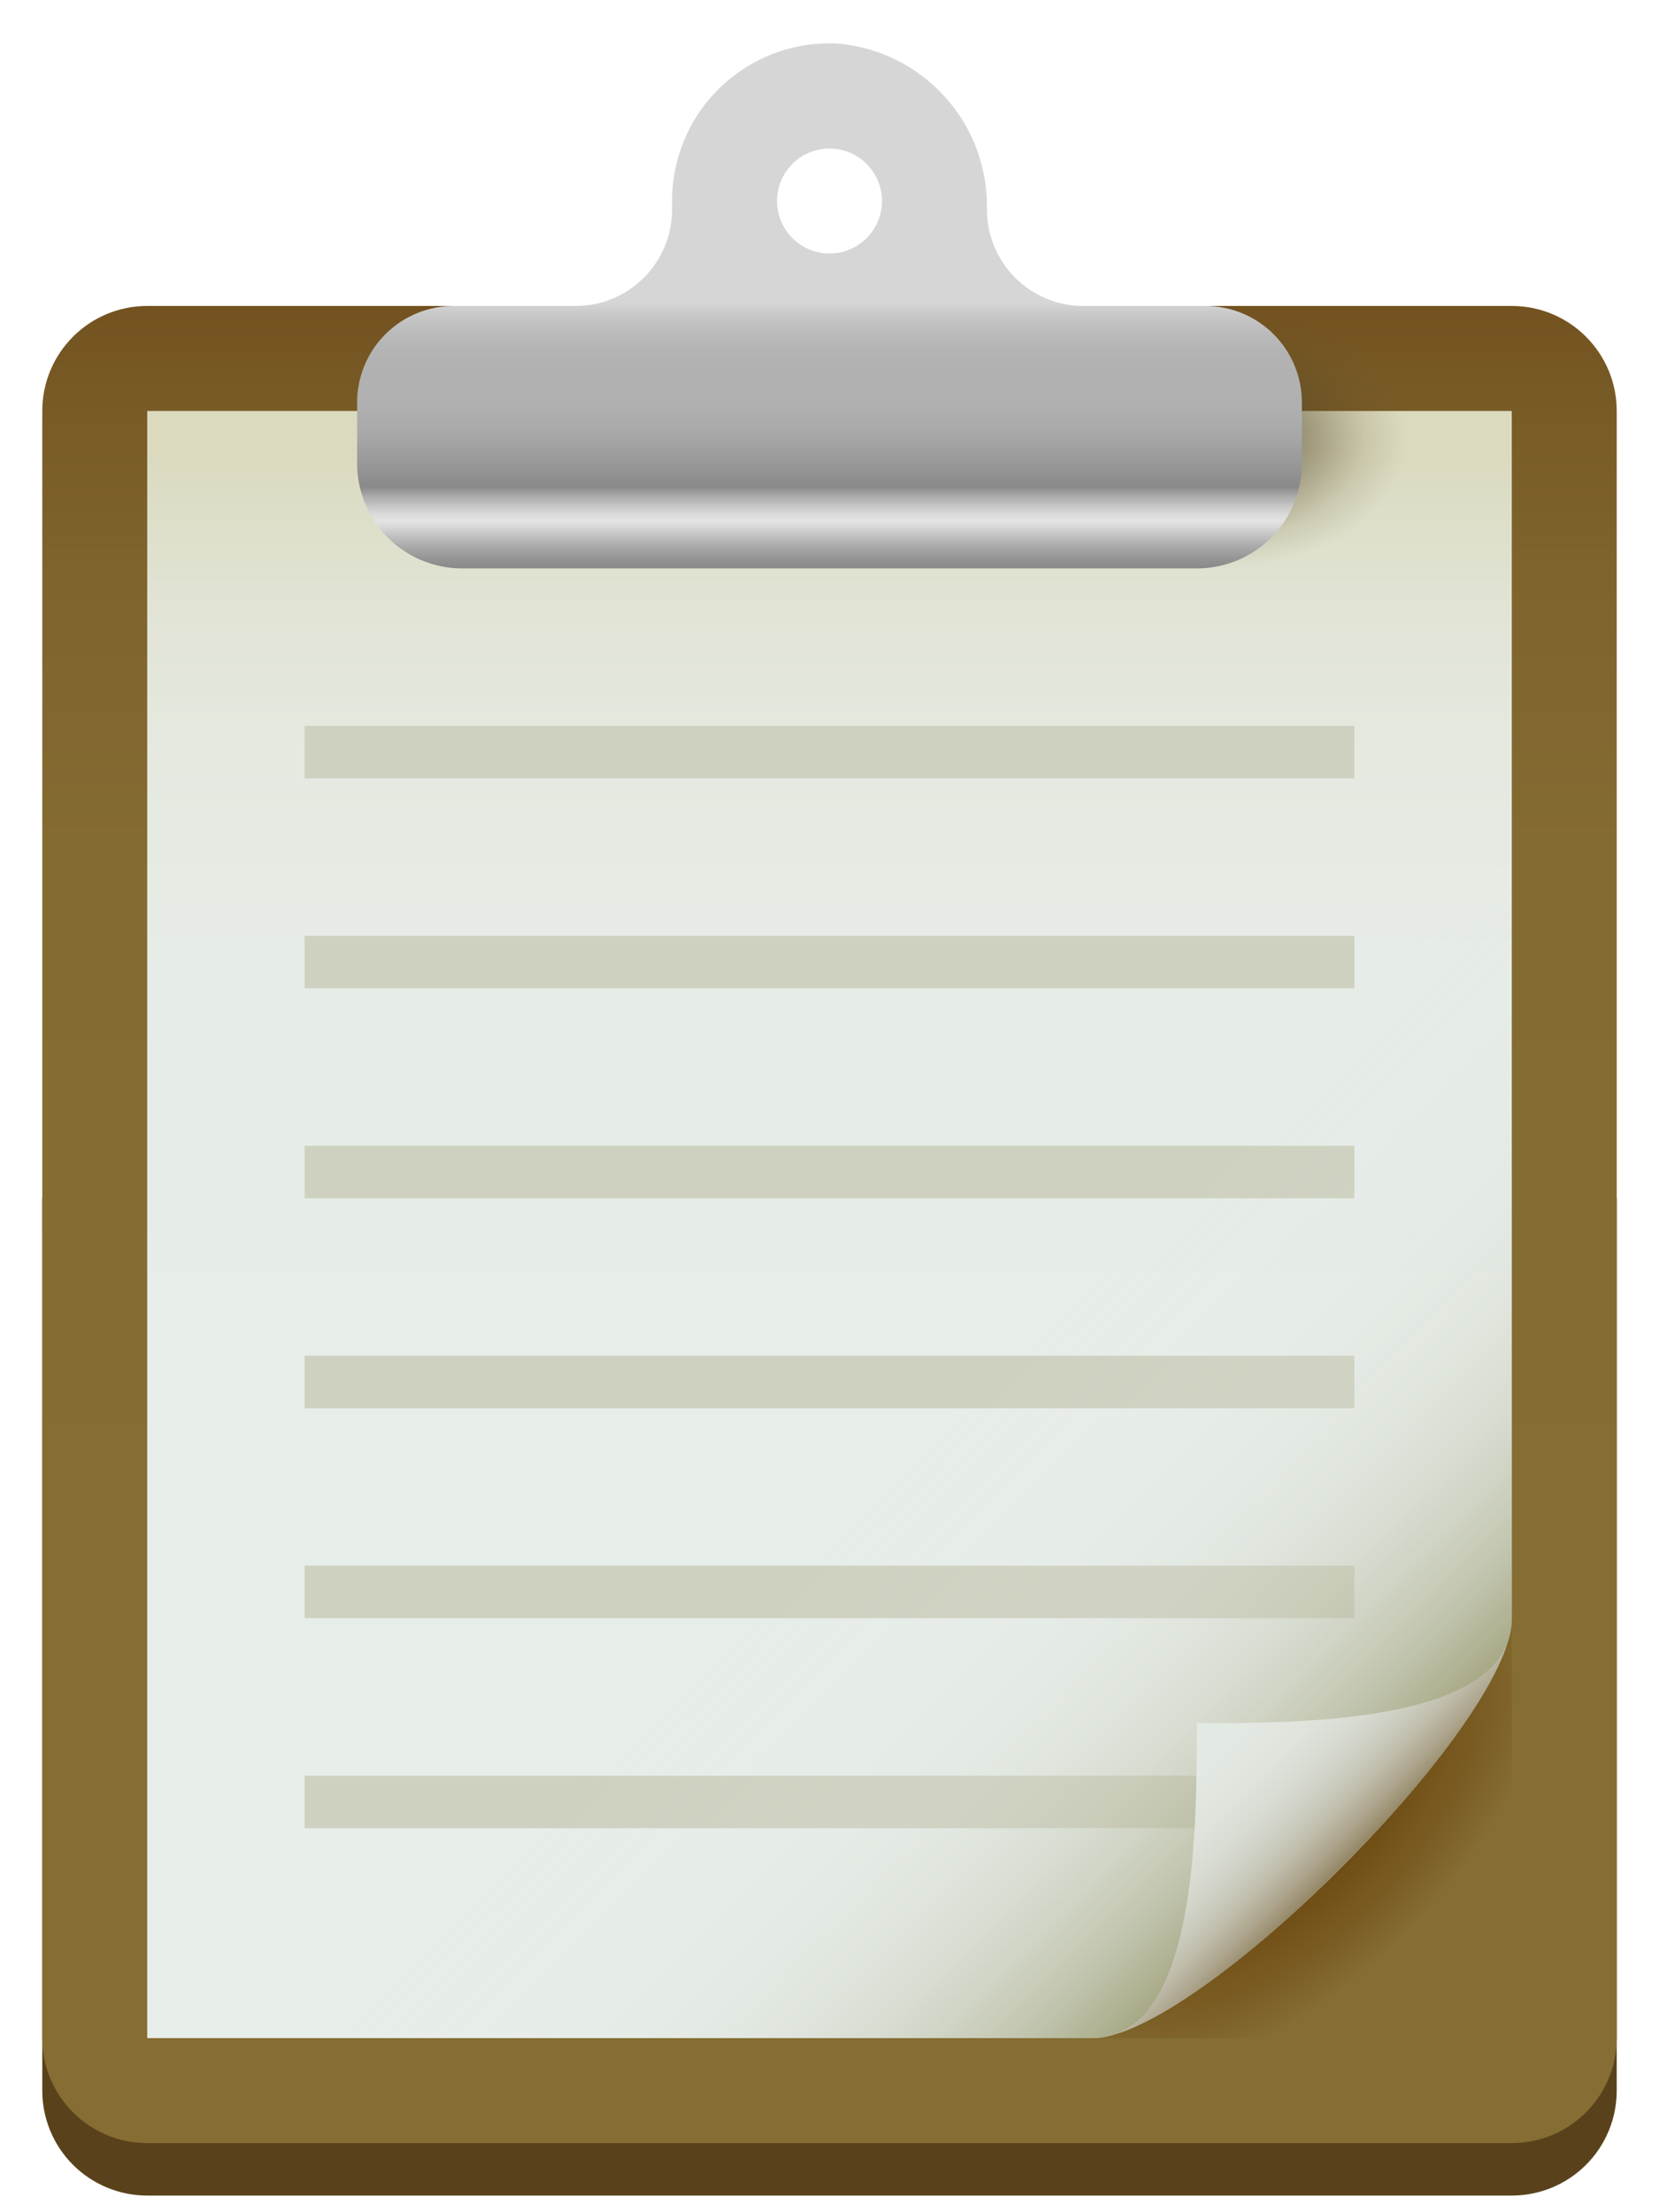 <svg width="27" height="36" viewBox="0 0 27 36" fill="none" xmlns="http://www.w3.org/2000/svg">
<path d="M2.396 35.729C1.943 35.729 1.508 35.549 1.188 35.229C0.867 34.908 0.688 34.474 0.688 34.021V19.5H26.312V34.021C26.312 34.474 26.133 34.908 25.812 35.229C25.492 35.549 25.057 35.729 24.604 35.729H2.396Z" fill="#59421B"/>
<path d="M26.312 33.167V6.688C26.312 5.744 25.548 4.979 24.604 4.979L2.396 4.979C1.452 4.979 0.688 5.744 0.688 6.688V33.167C0.688 34.111 1.452 34.875 2.396 34.875H24.604C25.548 34.875 26.312 34.111 26.312 33.167Z" fill="url(#paint0_linear)"/>
<path d="M24.604 25.48H16.916V33.167H24.604V25.48Z" fill="url(#paint1_radial)"/>
<path d="M17.771 33.167H2.396V6.688H24.604V26.333C24.604 28.042 19.479 33.167 17.771 33.167Z" fill="url(#paint2_linear)"/>
<path d="M22.042 16.083H4.958V15.229H22.042V16.083ZM22.042 11.812H4.958V12.667H22.042V11.812ZM22.042 18.646H4.958V19.5H22.042V18.646ZM22.042 25.479H4.958V26.333H22.042V25.479ZM22.042 22.062H4.958V22.917H22.042V22.062ZM22.042 28.896H4.958V29.75H22.042V28.896Z" fill="#CED1C0"/>
<path d="M17.771 33.167H2.396V6.688H24.604V26.333C24.604 28.042 19.479 33.167 17.771 33.167Z" fill="url(#paint3_linear)"/>
<path d="M19.906 9.25C21.557 9.25 22.896 8.294 22.896 7.115C22.896 5.936 21.557 4.979 19.906 4.979C18.255 4.979 16.916 5.936 16.916 7.115C16.916 8.294 18.255 9.25 19.906 9.25Z" fill="url(#paint4_radial)"/>
<path d="M7.094 9.25C8.745 9.25 10.083 8.294 10.083 7.115C10.083 5.936 8.745 4.979 7.094 4.979C5.442 4.979 4.104 5.936 4.104 7.115C4.104 8.294 5.442 9.25 7.094 9.25Z" fill="url(#paint5_radial)"/>
<path d="M19.479 28.042C19.479 29.75 19.479 33.167 17.771 33.167C19.479 33.167 24.604 28.042 24.604 26.334C24.604 28.042 21.188 28.042 19.479 28.042Z" fill="url(#paint6_linear)"/>
<path d="M19.62 4.979H17.63C17.214 4.979 16.816 4.814 16.522 4.52C16.228 4.226 16.063 3.828 16.062 3.412C16.077 2.737 15.834 2.082 15.382 1.58C14.931 1.078 14.306 0.766 13.633 0.709C13.286 0.69 12.938 0.743 12.612 0.864C12.285 0.985 11.987 1.171 11.735 1.41C11.482 1.65 11.281 1.939 11.145 2.259C11.008 2.579 10.937 2.923 10.938 3.271V3.412C10.937 3.828 10.772 4.226 10.478 4.52C10.184 4.814 9.786 4.979 9.37 4.979H7.38C6.964 4.98 6.566 5.145 6.272 5.439C5.978 5.733 5.813 6.131 5.812 6.547V7.542C5.812 7.995 5.992 8.429 6.313 8.75C6.633 9.07 7.068 9.25 7.521 9.25H19.479C19.932 9.25 20.367 9.07 20.687 8.75C21.008 8.429 21.188 7.995 21.188 7.542V6.547C21.187 6.131 21.022 5.733 20.728 5.439C20.434 5.145 20.036 4.98 19.62 4.979ZM13.5 2.417C13.669 2.417 13.834 2.467 13.975 2.561C14.115 2.655 14.225 2.788 14.289 2.944C14.354 3.1 14.371 3.272 14.338 3.438C14.305 3.603 14.223 3.756 14.104 3.875C13.985 3.994 13.832 4.076 13.667 4.109C13.501 4.142 13.329 4.125 13.173 4.06C13.017 3.996 12.884 3.886 12.79 3.746C12.696 3.605 12.646 3.44 12.646 3.271C12.646 3.045 12.736 2.827 12.896 2.667C13.056 2.507 13.274 2.417 13.5 2.417Z" fill="url(#paint7_linear)"/>
<defs>
<linearGradient id="paint0_linear" x1="13.5" y1="4.979" x2="13.5" y2="34.875" gradientUnits="userSpaceOnUse">
<stop stop-color="#735220"/>
<stop offset="0.039" stop-color="#775925"/>
<stop offset="0.146" stop-color="#7F642D"/>
<stop offset="0.295" stop-color="#846B32"/>
<stop offset="0.712" stop-color="#856D33"/>
</linearGradient>
<radialGradient id="paint1_radial" cx="0" cy="0" r="1" gradientUnits="userSpaceOnUse" gradientTransform="translate(21.048 29.647) rotate(-45) scale(5.252 2.584)">
<stop offset="0.149" stop-color="#6B470E"/>
<stop offset="0.415" stop-color="#6F4D14"/>
<stop offset="0.785" stop-color="#7C5F26"/>
<stop offset="1" stop-color="#856D33"/>
</radialGradient>
<linearGradient id="paint2_linear" x1="13.5" y1="6.688" x2="13.5" y2="33.167" gradientUnits="userSpaceOnUse">
<stop offset="0.028" stop-color="#DBDABF"/>
<stop offset="0.044" stop-color="#DCDCC4"/>
<stop offset="0.12" stop-color="#E1E4D5"/>
<stop offset="0.214" stop-color="#E5E9E0"/>
<stop offset="0.346" stop-color="#E6ECE7"/>
<stop offset="0.712" stop-color="#E7EDE9"/>
</linearGradient>
<linearGradient id="paint3_linear" x1="23.229" y1="29.656" x2="12.982" y2="19.409" gradientUnits="userSpaceOnUse">
<stop offset="0.028" stop-color="#969669"/>
<stop offset="0.144" stop-color="#AEB090" stop-opacity="0.698"/>
<stop offset="0.261" stop-color="#C3C6B0" stop-opacity="0.448"/>
<stop offset="0.378" stop-color="#D3D7C9" stop-opacity="0.252"/>
<stop offset="0.493" stop-color="#DEE3DB" stop-opacity="0.112"/>
<stop offset="0.605" stop-color="#E5EBE5" stop-opacity="0.028"/>
<stop offset="0.712" stop-color="#E7EDE9" stop-opacity="0"/>
</linearGradient>
<radialGradient id="paint4_radial" cx="0" cy="0" r="1" gradientUnits="userSpaceOnUse" gradientTransform="translate(19.906 7.115) scale(2.99 2.135)">
<stop stop-color="#453C2D"/>
<stop offset="0.388" stop-color="#53472A" stop-opacity="0.522"/>
<stop offset="0.772" stop-color="#5F4F27" stop-opacity="0.141"/>
<stop offset="1" stop-color="#635226" stop-opacity="0"/>
</radialGradient>
<radialGradient id="paint5_radial" cx="0" cy="0" r="1" gradientUnits="userSpaceOnUse" gradientTransform="translate(128.387 7.115) scale(14.948 10.677)">
<stop stop-color="#453C2D"/>
<stop offset="0.388" stop-color="#53472A" stop-opacity="0.522"/>
<stop offset="0.772" stop-color="#5F4F27" stop-opacity="0.141"/>
<stop offset="1" stop-color="#635226" stop-opacity="0"/>
</radialGradient>
<linearGradient id="paint6_linear" x1="21.939" y1="30.502" x2="17.002" y2="25.565" gradientUnits="userSpaceOnUse">
<stop offset="0.028" stop-color="#968969"/>
<stop offset="0.034" stop-color="#9A8E6F"/>
<stop offset="0.075" stop-color="#AEA68E"/>
<stop offset="0.122" stop-color="#BFBCAA"/>
<stop offset="0.174" stop-color="#CCCDC0"/>
<stop offset="0.235" stop-color="#D7DAD1"/>
<stop offset="0.311" stop-color="#DFE3DC"/>
<stop offset="0.417" stop-color="#E3E9E3"/>
<stop offset="0.712" stop-color="#E4EAE5"/>
</linearGradient>
<linearGradient id="paint7_linear" x1="13.5" y1="0.709" x2="13.5" y2="9.25" gradientUnits="userSpaceOnUse">
<stop offset="0.493" stop-color="#D6D6D6"/>
<stop offset="0.518" stop-color="#C7C7C7"/>
<stop offset="0.553" stop-color="#BABABA"/>
<stop offset="0.598" stop-color="#B2B2B2"/>
<stop offset="0.692" stop-color="#B0B0B0"/>
<stop offset="0.74" stop-color="#A9A9A9"/>
<stop offset="0.808" stop-color="#969696"/>
<stop offset="0.845" stop-color="#898989"/>
<stop offset="0.863" stop-color="#ABABAB"/>
<stop offset="0.883" stop-color="#C9C9C9"/>
<stop offset="0.899" stop-color="#DCDCDC"/>
<stop offset="0.911" stop-color="#E3E3E3"/>
<stop offset="0.92" stop-color="#D8D8D8"/>
<stop offset="0.955" stop-color="#ADADAD"/>
<stop offset="0.983" stop-color="#939393"/>
<stop offset="1" stop-color="#898989"/>
</linearGradient>
</defs>
</svg>
